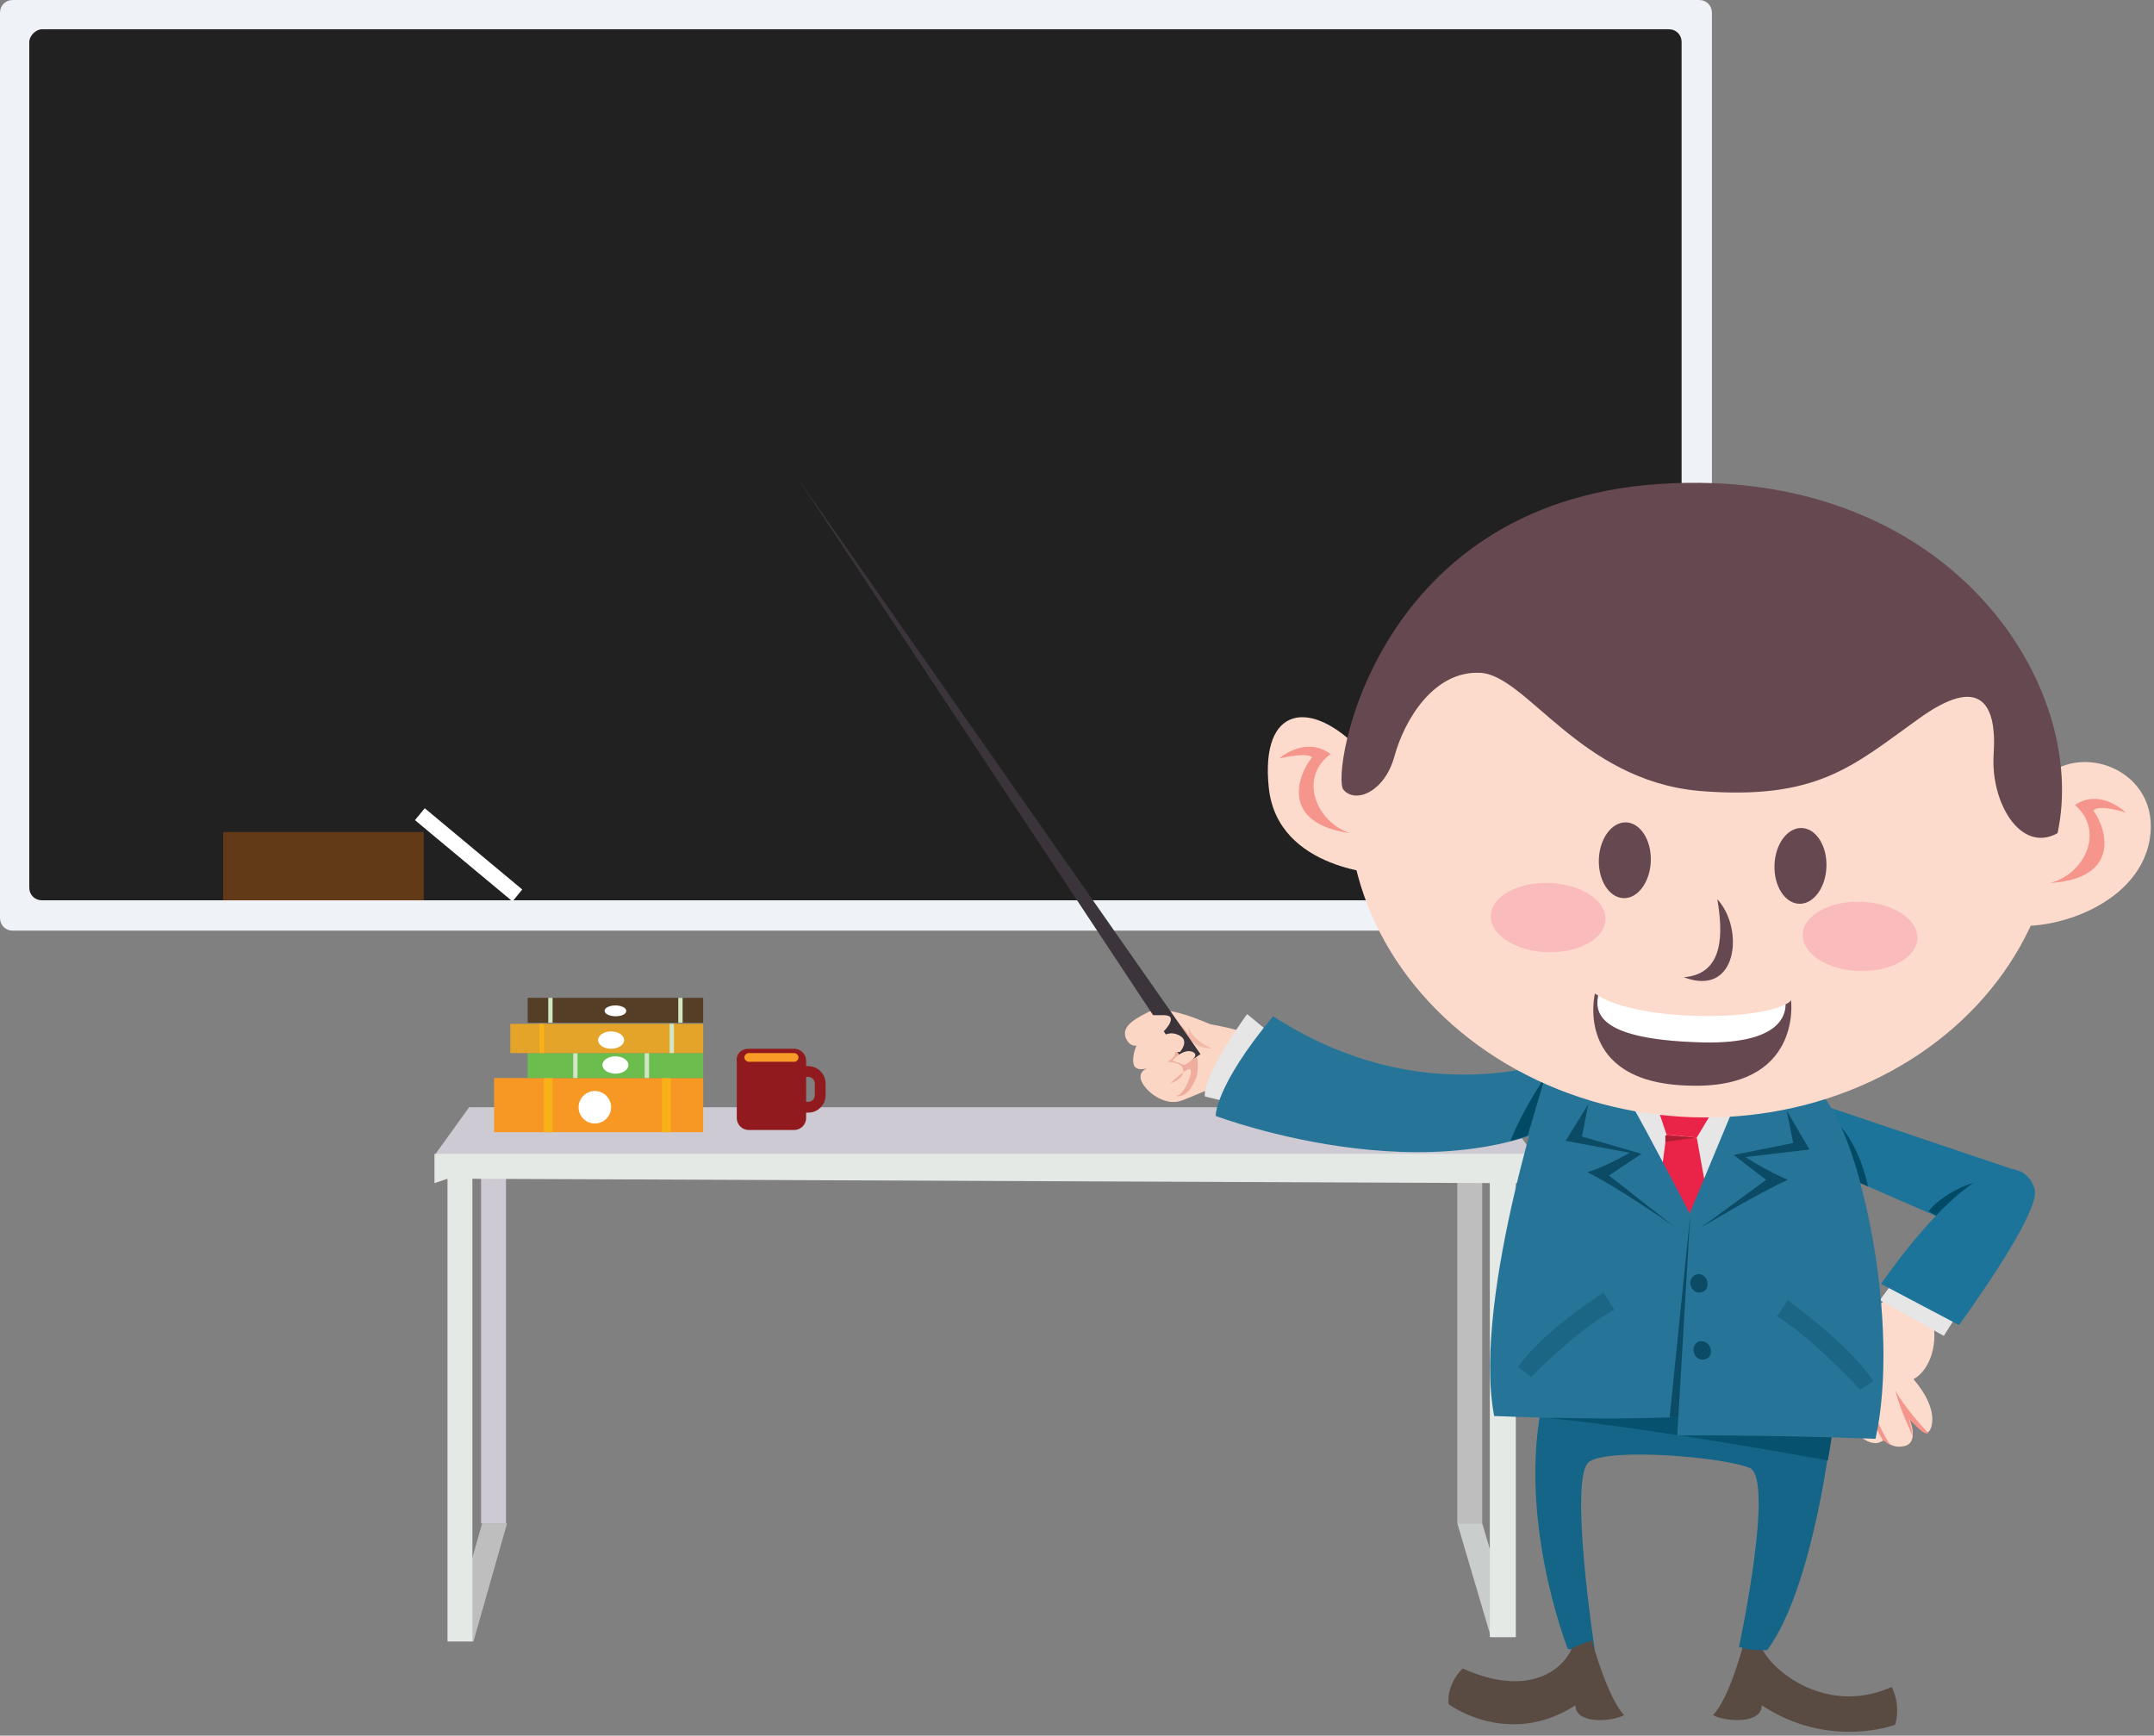 <?xml version="1.0" encoding="utf-8"?>
<!-- Generator: Adobe Illustrator 19.0.0, SVG Export Plug-In . SVG Version: 6.00 Build 0)  -->
<svg version="1.1" id="Vrstva_1" xmlns="http://www.w3.org/2000/svg" xmlns:xlink="http://www.w3.org/1999/xlink" x="0px" y="0px"
	 viewBox="0 0 198.8 160.2" style="enable-background:new 0 0 198.8 160.2;" xml:space="preserve">
<rect x="0" y="0" width="198.8" height="160.2" fill="#808080" stroke="none"/>
<style type="text/css">
	.st0{fill:#EFF2F7;}
	.st1{fill:#212121;}
	.st2{fill:#623A17;}
	.st3{fill:#FFFFFF;}
	.st4{fill:#C9CDCC;}
	.st5{fill:#E4E9E6;}
	.st6{fill:#BFBEBF;}
	.st7{fill:#CDCAD3;}
	.st8{fill:#F79825;}
	.st9{fill:#F8B218;}
	.st10{fill:#6BBE4D;}
	.st11{fill:#D1E6C4;}
	.st12{fill:#E4A42A;}
	.st13{fill:#543E26;}
	.st14{fill:#67BD4B;fill-opacity:0;stroke:#911A1F;stroke-linejoin:round;}
	.st15{fill:#911A1F;}
	.st16{fill:#F99C27;}
	.st17{fill:#FBD6C4;}
	.st18{fill:#EFAD9D;}
	.st19{fill:#3B343B;}
	.st20{fill:#F2BAA9;}
	.st21{fill:#1C749A;}
	.st22{fill:#FDDBCC;}
	.st23{fill:#F6958B;}
	.st24{fill:#E6E6E6;}
	.st25{fill:#004A66;}
	.st26{fill:#594A42;}
	.st27{fill:#146587;}
	.st28{fill:#05516E;}
	.st29{fill:#267598;}
	.st30{fill:#E92448;}
	.st31{fill:#0B4B65;}
	.st32{fill:#1C6685;}
	.st33{fill:#B01E35;}
	.st34{fill:#664850;}
	.st35{fill:#F9BBBB;}
</style>
<g id="XMLID_2_">
	<g id="image">
		<g id="floor">
		</g>
		<g id="blackboard">
			<path id="path-1" class="st0" d="M1.2,0h155.6c0.7,0,1.2,0.5,1.2,1.2v83.5c0,0.7-0.5,1.2-1.2,1.2H1.2c-0.7,0-1.2-0.5-1.2-1.2V1.2
				C0,0.5,0.5,0,1.2,0z"/>
			<path id="path-2" class="st1" d="M3.9,2.7h150.1c0.7,0,1.2,0.5,1.2,1.2v78c0,0.7-0.5,1.2-1.2,1.2H3.9c-0.7,0-1.2-0.5-1.2-1.2v-78
				C2.7,3.3,3.3,2.7,3.9,2.7z"/>
			<rect id="rect-1" x="20.6" y="76.8" class="st2" width="18.5" height="6.3"/>
			<path id="path-3" class="st3" d="M39.2,74.6l9,7.5l-0.9,1.1l-9-7.5L39.2,74.6z"/>
		</g>
		<g id="table">
			<path id="path-4" class="st4" d="M134.5,140.6h2.3l3.1,10.5h-2.3L134.5,140.6z"/>
			<path id="path-5" class="st5" d="M139.9,108v43.1h-2.3v-43.5L139.9,108z"/>
			<path id="path-6" class="st6" d="M46.8,140.6l-3.1,10.9h-2.3l3.1-10.9H46.8z"/>
			<path id="path-7" class="st6" d="M136.8,108.4v32.2h-2.3V108h2.3V108.4z"/>
			<path id="path-8" class="st7" d="M44.4,107.2v33.4h2.3v-33L44.4,107.2z"/>
			<path id="path-9" class="st7" d="M43.3,102.2l-3.1,4.3l1.9,1.2l99.4-0.8v-0.4l-3.1-4.3H43.3z"/>
			<path id="path-10" class="st5" d="M43.6,108.8v42.7h-2.3v-42.7l-1.2,0.4v-2.7h101.3v2.7h-1.6v41.9h-2.3v-41.9L43.6,108.8z"/>
		</g>
		<g id="books">
			<g id="skupina-4">
				<rect id="rect-2" x="45.6" y="99.5" class="st8" width="19.3" height="5"/>
				<rect id="rect-3" x="50.2" y="99.5" class="st9" width="0.8" height="5"/>
				<rect id="rect-4" x="61.1" y="99.5" class="st9" width="0.8" height="5"/>
				<circle id="circle-1" class="st3" cx="54.9" cy="102.2" r="1.5"/>
			</g>
			<g id="skupina-4-kopie">
				<rect id="rect-5" x="48.7" y="97.2" class="st10" width="16.2" height="2.3"/>
				<rect id="rect-6" x="52.9" y="97.2" class="st11" width="0.4" height="2.3"/>
				<rect id="rect-7" x="59.5" y="97.2" class="st11" width="0.4" height="2.3"/>
				<ellipse id="ellipse-1" class="st3" cx="56.8" cy="98.3" rx="1.2" ry="0.8"/>
			</g>
			<g id="skupina-4-kopie-2">
				<rect id="rect-8" x="47.1" y="94.5" class="st12" width="17.8" height="2.7"/>
				<rect id="rect-9" x="49.8" y="94.5" class="st9" width="0.4" height="2.7"/>
				<rect id="rect-10" x="61.8" y="94.5" class="st11" width="0.4" height="2.7"/>
				<ellipse id="ellipse-2" class="st3" cx="56.4" cy="96" rx="1.2" ry="0.8"/>
			</g>
			<g id="skupina-4-kopie-3">
				<rect id="rect-11" x="48.7" y="92.1" class="st13" width="16.2" height="2.3"/>
				<rect id="rect-12" x="50.6" y="92.1" class="st11" width="0.4" height="2.3"/>
				<rect id="rect-13" x="62.6" y="92.1" class="st11" width="0.4" height="2.3"/>
				<path id="path-11" class="st3" d="M56.8,92.8c0.5,0,1,0.2,1,0.5c0,0.3-0.4,0.5-1,0.5c-0.5,0-1-0.2-1-0.5
					C55.8,93,56.3,92.8,56.8,92.8z"/>
			</g>
		</g>
		<g id="coffee">
			<path id="path-12" class="st14" d="M74.2,98.9h0.4c0.6,0,1.1,0.5,1.1,1.1v1.1c0,0.6-0.5,1.1-1.1,1.1h-0.4c-0.6,0-1.1-0.5-1.1-1.1
				V100C73,99.4,73.5,98.9,74.2,98.9z"/>
			<path id="path-13" class="st15" d="M69.1,96.8h4.2c0.6,0,1.1,0.5,1.1,1.1v5.3c0,0.6-0.5,1.1-1.1,1.1h-4.2c-0.6,0-1.1-0.5-1.1-1.1
				V98C67.9,97.3,68.4,96.8,69.1,96.8z"/>
			<path id="path-14" class="st16" d="M69.1,97.2h4.2c0.2,0,0.4,0.2,0.4,0.4c0,0.2-0.2,0.4-0.4,0.4h-4.2c-0.2,0-0.4-0.2-0.4-0.4
				C68.7,97.4,68.9,97.2,69.1,97.2z"/>
		</g>
		<g id="person2">
			<path id="path-15" class="st17" d="M112.9,95.1c0,0-5.1-2.6-6.9-1.7c-1.8,0.9-2.4,1.5-2.1,2.4c0.4,0.9,1,0.7,1,0.7
				s-0.4,0.8-0.3,1.6c0.1,0.9,1.3,0.5,1.3,0.5s-1,0.3-0.5,1.3c0.5,1,2.2,2.2,3.6,1.7c1.4-0.5,3.7-1.6,4.7-1.9
				C114.8,99.3,112.9,95.1,112.9,95.1z"/>
			<path id="path-16" class="st18" d="M108.5,94.4c0,0,0.8,0.8,0,1.2c-0.8,0.3-0.8,0.4-0.8,0.4s0.7-0.1,0.8,0.8
				c0.1,0.9-0.8,1.2-0.8,1.2s1.5,0,1.5,0.8c0.1,0.8-1.2,1.2-1.2,1.2s1.9-1.8,1.9-1.2c0.1,0.6-0.7,2.2-1.2,2.3
				c-0.4,0.1,0.8,0.4,1.5-1.2C111.2,98.3,109.9,94.8,108.5,94.4z"/>
			<path id="path-17" class="st19" d="M110.8,97.3L73.6,44.1l35.8,54.1L110.8,97.3z"/>
			<path id="path-18" class="st17" d="M107.4,95.2c0,0,1.5-1.5,0-1.5s-1.5,0-1.5,0L107.4,95.2z"/>
			<path id="path-19" class="st17" d="M108.9,97.1c0,0,0.9-1,0-1.5c-0.9-0.5-1.5,0-1.5,0l0.8,1.5H108.9z"/>
			<path id="path-20" class="st17" d="M109.3,98.3c0,0,1.6-0.8,0.8-1.2c-0.9-0.4-1.9,0.8-1.9,0.8L109.3,98.3z"/>
			<path id="path-21" class="st17" d="M110.8,94.4c0,0,5.6,0.7,7.7,2.7c2,1.9-5.4,3.5-5.4,3.5L110.8,94.4z"/>
			<path id="path-22" class="st20" d="M109.7,94.8c0,0-0.2,1.7,1.5,1.9C113,97,110.2,96.5,109.7,94.8z"/>
		</g>
	</g>
	<g id="XMLID_3_">
		<g id="XMLID_4_">
			<g id="XMLID_53_">
				<g id="XMLID_56_">
					<polygon id="XMLID_68_" class="st21" points="167.9,101.9 186.3,108.1 181.8,113.6 167.1,107.2 					"/>
					<g id="XMLID_60_">
						<path id="XMLID_67_" class="st22" d="M172.4,121.1c-0.4,0.6-4,2.9-4.1,4.9c-0.1,2.1,2.6,0.3,3.8-0.6
							C173.4,124.6,172.4,121.1,172.4,121.1z"/>
						<g id="XMLID_65_">
							<path id="XMLID_66_" class="st22" d="M174.1,120c0,0-4.1,2-4.1,5.5c-0.9,3.7,1.1,7.7,3.1,7.7c0.4,0,0.8-0.3,0.8-0.3
								s0.7,0.8,1.7,0.6c1-0.1,1.2-1.1,0.6-2.6c1.3,1.3,1.4,1.3,1.7,1.3c0.3,0,1.3-1.9-1.3-4.9c1.3-0.7,2.3-2.8,1.8-5.4
								S174.1,120,174.1,120z"/>
						</g>
						<g id="XMLID_62_">
							<path id="XMLID_64_" class="st23" d="M173.8,133C173.9,132.9,173.9,132.9,173.8,133c0.1-0.1,0.3,0.2,0.7,0.4
								c-0.7-0.9-1.6-3-2-4.3C172.5,130.7,173.4,132.3,173.8,133z"/>
							<path id="XMLID_63_" class="st23" d="M174.9,128.3c0.7,2.5,1.4,3.5,1.6,4.3c0-0.4-0.1-0.9-0.3-1.6c1.3,1.3,1.4,1.3,1.7,1.3
								c0,0,0,0,0.1,0C177.5,131.8,175.7,129.8,174.9,128.3z"/>
						</g>
						<path id="XMLID_61_" class="st23" d="M169.8,126.8c0,0-0.5-0.5-0.3-1.4c0-1.3,0.7-2.4,1.6-3.1c-0.8,1-1.3,2.2-1.2,3.1
							C170,125.9,169.8,126.8,169.8,126.8z"/>
					</g>
					<g id="XMLID_57_">
						<polygon id="XMLID_59_" class="st24" points="174.6,118.5 173.5,120 179.4,123.3 180.6,121.4 						"/>
						<path id="XMLID_58_" class="st21" d="M173.6,118.5l7.2,3.8c0,0,7.5-10.2,7-12.5C186.9,106.7,182.4,106.1,173.6,118.5z"/>
					</g>
				</g>
				<path id="XMLID_55_" class="st25" d="M178.7,112.2c0,0,1.5-1.7,3.4-3c-1.2,0.3-3.2,1.4-4.1,2.6L178.7,112.2z"/>
				<path id="XMLID_54_" class="st25" d="M172.4,109.5c0,0-0.6-3.3-2.5-5.5c1,2,1.8,5.2,1.8,5.2L172.4,109.5z"/>
			</g>
			<g id="XMLID_46_">
				<path id="XMLID_52_" class="st26" d="M162.6,152.1c0.9,2.1,6,6.3,12,3.6c0.9,1.9,0.3,3.5,0.3,3.5s-6.1,2.3-12.3-1.8
					c0,1.8-3.5,1.5-4.5,0.9c1.5-1.5,2.8-6.5,2.8-6.5"/>
				<g id="XMLID_50_">
					<path id="XMLID_51_" class="st27" d="M169.3,130.3c0,0-0.3,2.5-0.9,6c-0.9,5.2-2.6,12.4-5.3,16c-1.7,0.1-2.6-0.3-2.6-0.3
						s3.3-15.4,1-16.5c-2.3-1-12.8-1.9-14.8-0.6c-2,1.2,0.5,17.5,0.5,17.5l-2.5-0.2c0,0-5.1-12.9-2-24.2
						C158.1,127.1,169.3,130.3,169.3,130.3z"/>
				</g>
				<g id="XMLID_48_">
					<path id="XMLID_49_" class="st28" d="M163,129.1l2,0.3c2.7,0.5,4.3,1,4.3,1s0,1-0.6,4.4c0,0-15.7-2.9-25.6-3.9
						C154.7,128,163,129.1,163,129.1z"/>
				</g>
				<path id="XMLID_47_" class="st26" d="M145.1,152.1c-0.9,2.1-4.1,4.6-10.1,1.9c-1.6,1.6-1.3,3.3-1.3,3.3s5.5,4.1,11.7,0.1
					c0,1.8,3.5,1.5,4.5,0.9c-1.5-1.5-3-6.9-3-6.9"/>
			</g>
			<path id="XMLID_45_" class="st24" d="M117.4,95.5l-2.3-1.9c0,0-4.1,5.6-3.9,7.6c2.5,0.6,2.8,0.7,2.8,0.7l3.2-6.4"/>
			<g id="XMLID_43_">
				<path id="XMLID_44_" class="st29" d="M147,96.7c0,0-13.9,7.2-29.5-2.9c-5.4,6.5-5.3,9.2-5.3,9.2s22.4,8.5,35.6-1.6L147,96.7z"/>
			</g>
			<g id="XMLID_26_">
				<g id="XMLID_28_">
					<path id="XMLID_42_" class="st24" d="M160.5,101.6c0,0-0.1,13.9-3.4,13.8c-3.3-0.1-5.8-4.2-6.1-5c-0.2-0.8-1.8-5.9-2.1-7.1
						c-0.3-1.3-1-3.3-0.5-3.3c0.5,0,11.8,1.7,11.8,1.7"/>
					<polygon id="XMLID_41_" class="st30" points="157.5,110 156.6,105 153.8,104.7 153.1,110.1 155.9,112.6 					"/>
					<polygon id="XMLID_40_" class="st30" points="157.8,103 156.6,105 153.8,104.7 153,102.3 					"/>
					<path id="XMLID_39_" class="st29" d="M156,112.1c0,0-4.2-8.1-5.4-10.1c-2.3-1.8-7.3-4.4-7.3-4.4s-7.5,22-5.4,33.1
						c12.8,0.5,18.5,0,18.5,0L156,112.1z"/>
					<path id="XMLID_38_" class="st29" d="M167.8,100.6c4.1,4.3,7.6,21.8,5.3,32.2c-10.8-0.4-18.3-0.3-18.3-0.3l1.1-20.4l4.5-10.8
						L167.8,100.6z"/>
					<path id="XMLID_37_" class="st31" d="M157,113.3c0,0,5.3-3.2,8-4.4c-1.9-0.8-3.9-2.1-3.9-2.1l5.9-0.7l-2.1-3.6l0.6,3l-5.5,1.1
						l3,2.3L157,113.3z"/>
					<path id="XMLID_36_" class="st31" d="M154.5,113.2c0,0-5.3-3.7-8-5c1.9-0.6,3.9-1.8,3.9-1.8l-5.9-1.1l2.1-3.4l-0.6,3l5.5,1.6
						l-3,2L154.5,113.2z"/>
					<path id="XMLID_35_" class="st31" d="M156,118.4c0,0.5,0.4,0.9,0.8,0.9c0.5,0,0.8-0.3,0.8-0.8c0-0.5-0.4-0.9-0.8-0.9
						C156.4,117.6,156,117.9,156,118.4z"/>
					<path id="XMLID_34_" class="st31" d="M156.3,124.6c0,0.5,0.4,0.9,0.8,0.9c0.5,0,0.8-0.3,0.8-0.8c0-0.5-0.4-0.9-0.8-0.9
						C156.7,123.7,156.3,124.1,156.3,124.6z"/>
					<polygon id="XMLID_33_" class="st31" points="154.9,130.8 154.1,130.8 156,112.1 					"/>
					<g id="XMLID_31_">
						<path id="XMLID_32_" class="st32" d="M149,120.9l-1-1.6c0,0-5.8,3.7-7.9,6.9c1.3,0.9,1.2,0.9,1.2,0.9S145.7,122.6,149,120.9z"
							/>
					</g>
					<g id="XMLID_29_">
						<path id="XMLID_30_" class="st32" d="M164,121.5l1-1.5c0,0,5.8,4.2,7.9,7.5c-1.3,0.8-1.2,0.8-1.2,0.8S167.3,123.5,164,121.5z"
							/>
					</g>
				</g>
				<polygon id="XMLID_27_" class="st33" points="156.5,105 153.7,105.4 153.7,104.8 				"/>
			</g>
			<path id="XMLID_25_" class="st25" d="M141,104.8l1.6-5.4c0,0-2,2.9-3.2,5.9C139.4,105.3,140.6,105,141,104.8z"/>
			<g id="XMLID_5_">
				<g id="XMLID_9_">
					<g id="XMLID_10_">
						<g id="XMLID_11_">
							<g id="XMLID_12_">
								<g id="XMLID_15_">
									<path id="XMLID_24_" class="st22" d="M125.6,69.3c-4.5-4.8-9.3-4.3-8.5,3.4c0.8,7.7,10.7,8,10.7,8L125.6,69.3z"/>
									<path id="XMLID_23_" class="st22" d="M188.3,72.1c3.6-3.9,11.2-1,10.1,5.4c-1.1,6.4-10,8.8-13.5,7.7
										C181.5,84,188.3,72.1,188.3,72.1z"/>
									
										<ellipse id="XMLID_22_" transform="matrix(-0.999 -3.453444e-002 3.453444e-002 -0.999 311.392 154.296)" class="st22" cx="157" cy="74.5" rx="32.7" ry="28.7"/>
									<path id="XMLID_21_" class="st34" d="M189.9,76.9c-3.4,1.9-6.2-2.8-5.9-7.3c0.3-4.5-1.1-7.5-7-3.2c-6,4.3-9.3,7.5-20.2,6.6
										c-11-1-15.9-10.7-20.2-10.9c-4.3-0.2-7,4.4-7.9,7.7c-0.9,3.3-3.6,4.4-4.7,3.1c-1.2-1.2,2.7-27.3,30.5-28.3
										C180.3,43.6,192.8,63.4,189.9,76.9z"/>
									
										<ellipse id="XMLID_20_" transform="matrix(-0.999 -3.460122e-002 3.460122e-002 -0.999 329.34 165.489)" class="st34" cx="166.1" cy="79.9" rx="2.4" ry="3.5"/>
									
										<ellipse id="XMLID_19_" transform="matrix(-0.999 -3.459226e-002 3.459226e-002 -0.999 297.067 163.812)" class="st34" cx="150" cy="79.3" rx="2.4" ry="3.5"/>
									<path id="XMLID_18_" class="st34" d="M155.4,90.2c5,1.9,5.6-4.5,3.1-7.2C159,86,159.2,89.9,155.4,90.2z"/>
									<path id="XMLID_17_" class="st23" d="M193.2,74.8c1.3,1.8,2.5,6.3-4,6.7c3.2-0.8,5.1-4.8,2.3-7.2c2.1-1.4,4.1,0.2,4.6,0.6
										c0.1,0.1,0.1,0.1,0.1,0.1S193.8,74.2,193.2,74.8z"/>
									<path id="XMLID_16_" class="st23" d="M121.1,69.9c-1.4,1.7-2.9,6.1,3.5,7c-3.1-1-4.8-5.1-1.8-7.3c-2-1.5-4.1-0.1-4.6,0.3
										c-0.1,0.1-0.1,0.1-0.1,0.1S120.6,69.4,121.1,69.9z"/>
								</g>
								
									<ellipse id="XMLID_14_" transform="matrix(-0.999 -3.458723e-002 3.458723e-002 -0.999 340.008 178.674)" class="st35" cx="171.5" cy="86.4" rx="5.3" ry="3.2"/>
								
									<ellipse id="XMLID_13_" transform="matrix(-0.999 -3.458830e-002 3.458830e-002 -0.999 282.615 174.148)" class="st35" cx="142.8" cy="84.6" rx="5.3" ry="3.2"/>
							</g>
						</g>
					</g>
				</g>
				<g id="XMLID_6_">
					<path id="XMLID_8_" class="st3" d="M156.6,96.2c-8.6-0.3-9.5-2.4-9.1-4.3c3.7,2.3,14.2,2.4,17.3,0.8
						C164.8,93.9,164,96.5,156.6,96.2z"/>
					<path id="XMLID_7_" class="st34" d="M147.2,91.7c0.1,0.1,0.2,0.1,0.3,0.2c-0.4,1.9,0.6,4,9.1,4.3c7.4,0.3,8.2-2.3,8.2-3.5
						c0.2-0.1,0.4-0.2,0.5-0.4c0,0,1.1,8.3-9.5,7.9C145.2,99.9,147.2,91.7,147.2,91.7z"/>
				</g>
			</g>
		</g>
	</g>
</g>
</svg>
